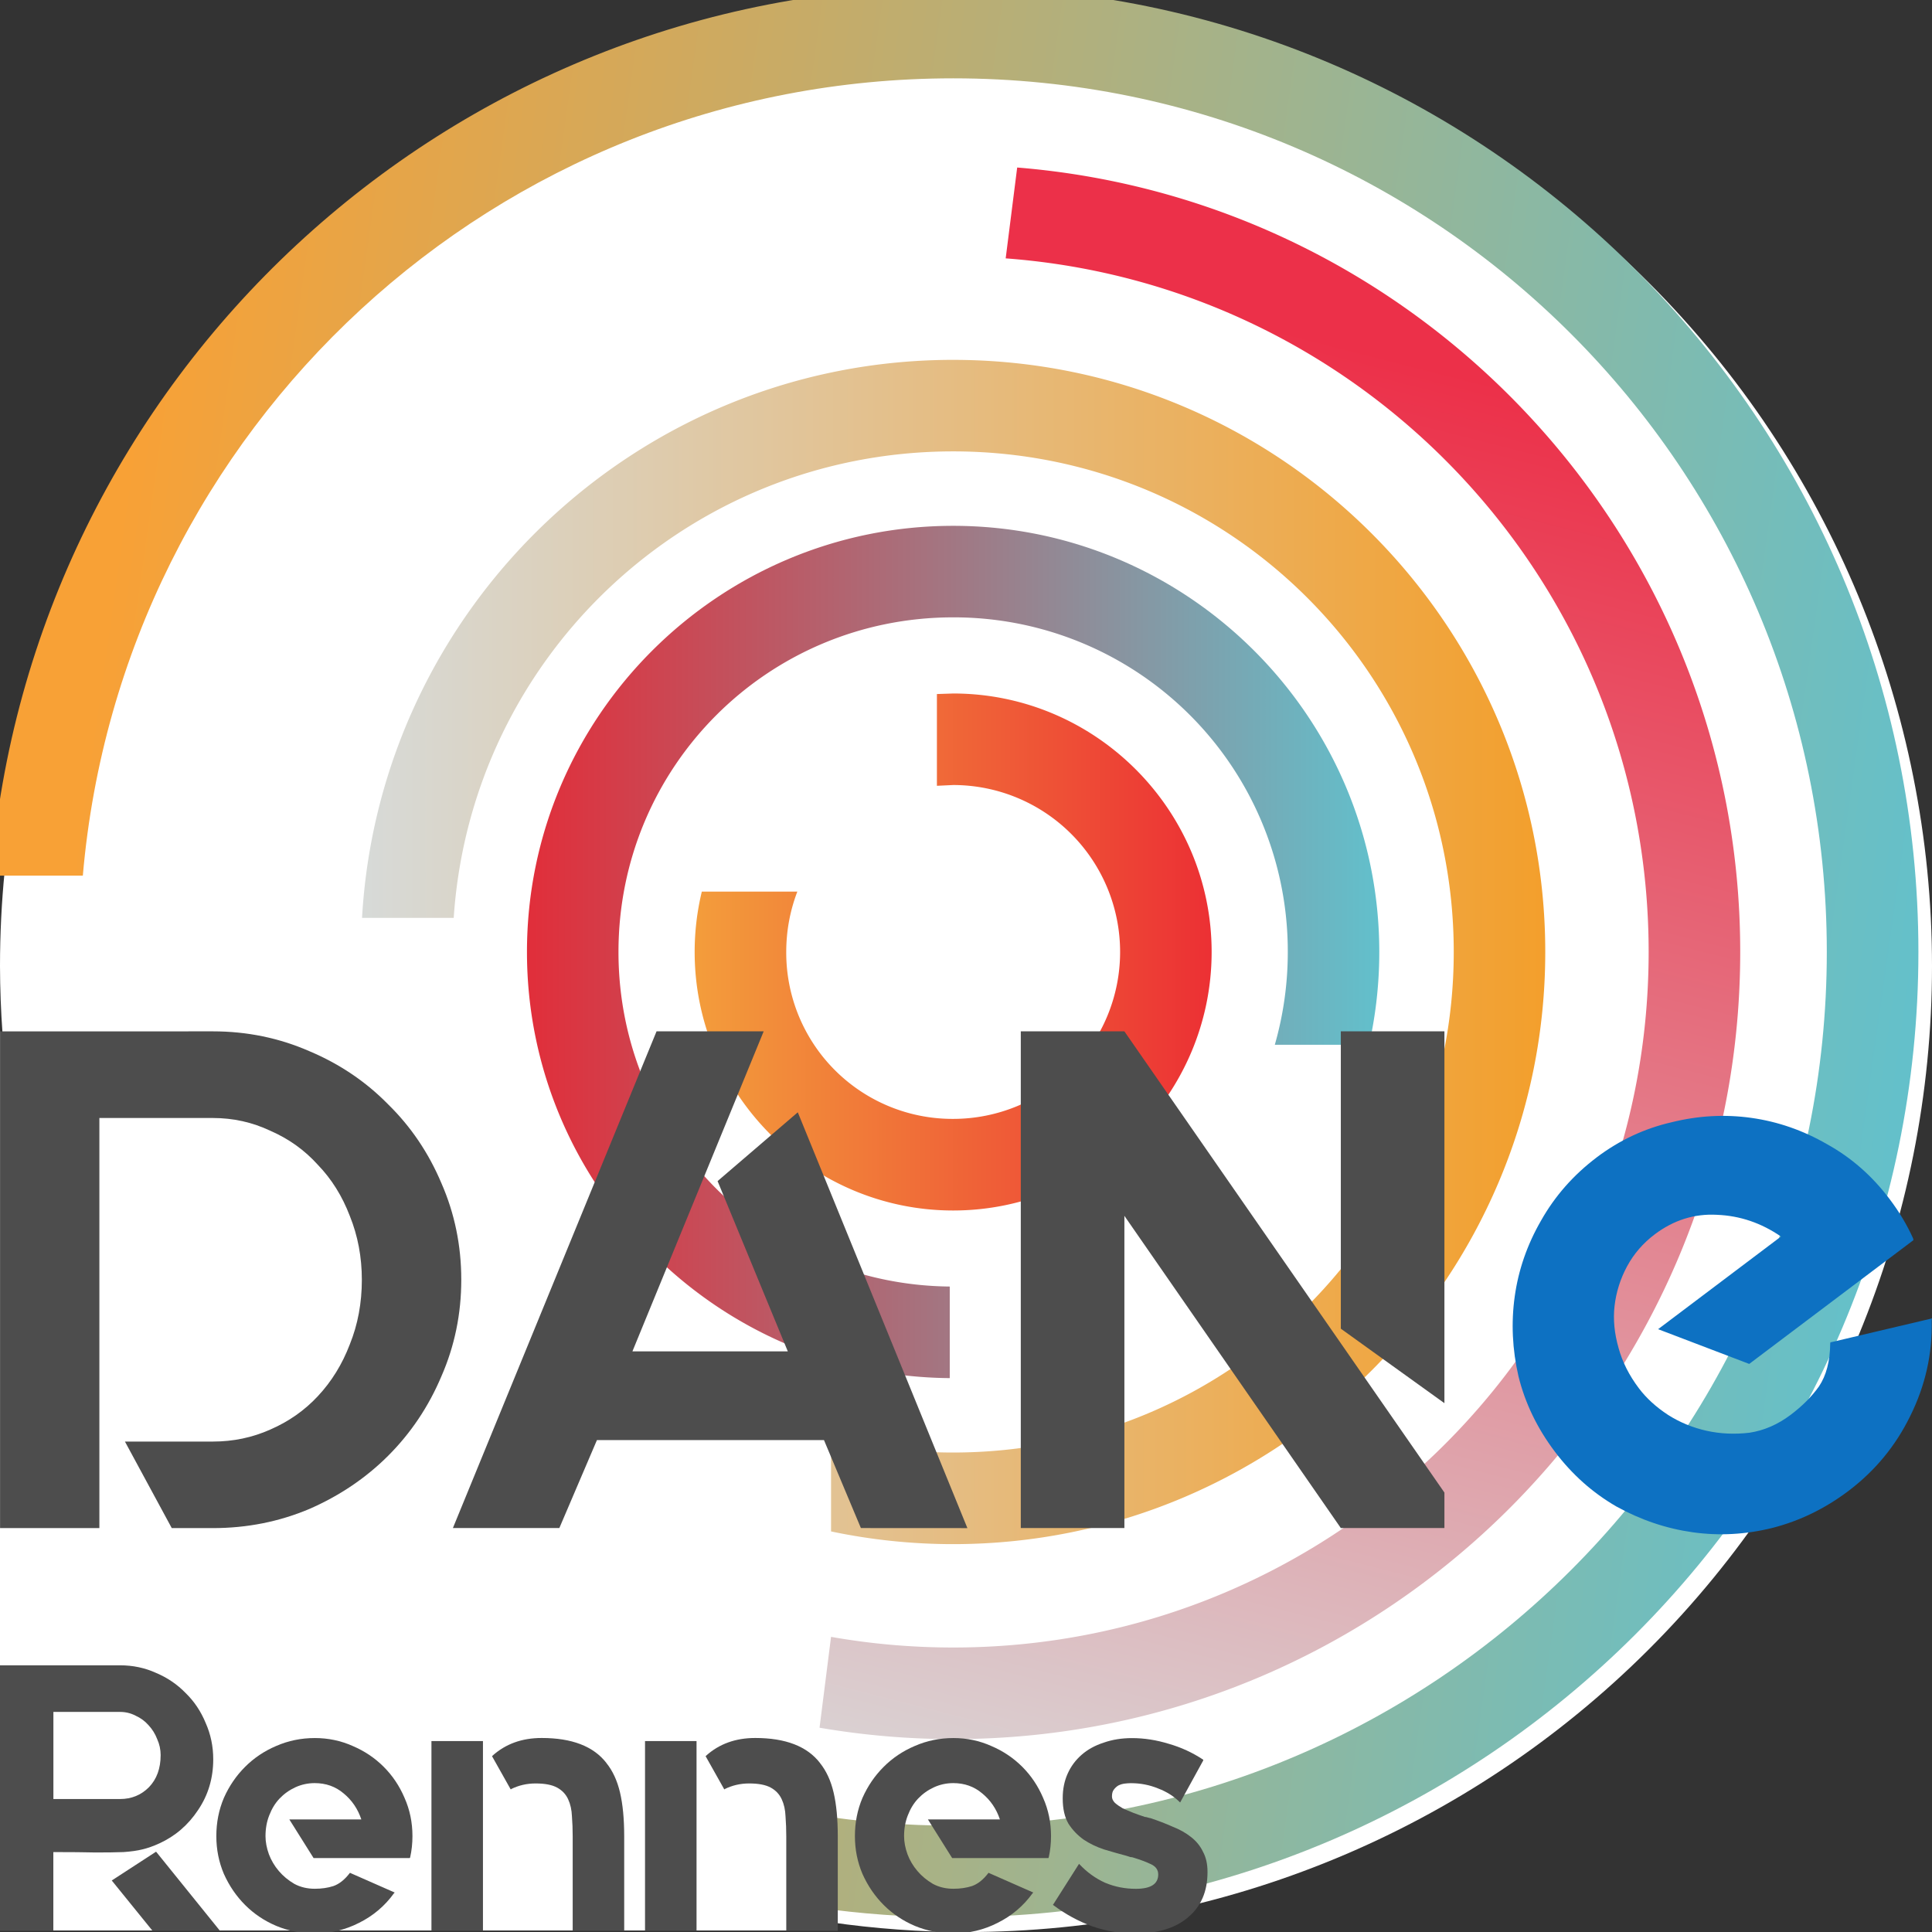 <?xml version="1.0" encoding="UTF-8"?>
<svg xmlns="http://www.w3.org/2000/svg" xmlns:xlink="http://www.w3.org/1999/xlink" xmlns:v="https://vecta.io/nano" width="64" height="64" viewBox="0 0 33.867 33.867">
  <rect x="0" y="0" width="33.867" height="33.867" fill="#333333" stroke="none"/>
  <defs>
    <linearGradient id="A" x1="365.56" y1="523.549" x2="531.23" y2="546.929" xlink:href="#H">
      <stop offset="0" stop-color="#f8a136"/>
      <stop offset="1" stop-color="#64c0ca"/>
    </linearGradient>
    <linearGradient id="B" x1="448.332" y1="483.928" x2="413.533" y2="620.129" xlink:href="#H">
      <stop offset="0" stop-color="#ec3049"/>
      <stop offset="1" stop-color="#d9d9d9"/>
    </linearGradient>
    <linearGradient id="C" x1="389.871" y1="546.928" x2="497.34" y2="546.928" xlink:href="#H">
      <stop offset="0" stop-color="#d7dad8"/>
      <stop offset="1" stop-color="#f39f2c"/>
    </linearGradient>
    <linearGradient id="D" x1="404.852" y1="546.926" x2="482.266" y2="546.926" xlink:href="#H">
      <stop offset="0" stop-color="#e12e3a"/>
      <stop offset="1" stop-color="#62c0cc"/>
    </linearGradient>
    <linearGradient id="E" x1="420.082" y1="546.928" x2="467.037" y2="546.928" xlink:href="#H">
      <stop offset="0" stop-color="#f39d3b"/>
      <stop offset="1" stop-color="#ec3034"/>
    </linearGradient>
    <path id="F" d="M111.394 144.237q.352 0 .664.139.312.133.544.365.232.232.365.544.139.312.139.671 0 .193-.04.372l-.007.013h-1.686l-.425-.677h1.262q-.093-.279-.312-.458-.212-.179-.505-.179-.179 0-.339.073-.159.073-.279.199-.113.12-.179.292-.066.166-.066.365 0 .153.06.319.06.159.173.292.113.133.272.226.159.086.359.086.179 0 .325-.047.153-.053.286-.226l.007-.007.013.007.77.339-.013.013q-.239.332-.611.518-.365.186-.777.186-.359 0-.677-.133-.312-.133-.544-.365-.232-.232-.372-.544-.133-.312-.133-.664 0-.359.133-.671.139-.312.372-.544.232-.232.544-.365.319-.139.677-.139z"/>
    <path id="G" d="M113.439 144.29h.903v3.32h-.903zm3.067.385q.166.206.239.518.073.312.073.77v1.647h-.903v-1.647q0-.186-.013-.352-.007-.173-.066-.299-.06-.133-.193-.206-.133-.073-.378-.073-.232 0-.432.1v.007l-.007-.007-.325-.578.007-.007q.345-.312.863-.312.797 0 1.135.438z"/>
    <linearGradient id="H" gradientUnits="userSpaceOnUse"/>
  </defs>
  <g transform="translate(-105.876 -113.77)">
    <path d="M122.81 113.77c-4.491 0-8.798 1.784-11.974 4.96s-4.96 7.483-4.96 11.974c.001.398.016.796.045 1.194l-.045-.048v15.761h14.686l-.136-.146c.789.114 1.586.172 2.383.173 4.491 0 8.798-1.784 11.974-4.96s4.96-7.483 4.96-11.974-1.784-8.798-4.96-11.974-7.483-4.96-11.974-4.96z" fill="#fff"/>
    <g transform="matrix(.193 0 0 .193 36.977 24.901)">
      <path d="M443.563 459.258c-46.036 0-83.859 35.6-87.4 80.736h8.35c3.504-40.62 37.511-72.418 79.051-72.418 43.875 0 79.348 35.472 79.348 79.348s-35.472 79.355-79.348 79.355c-4.263 0-8.444-.337-12.523-.982v8.406c4.091.587 8.271.896 12.523.896 48.369 0 87.668-39.307 87.668-87.676s-39.299-87.666-87.668-87.666z" fill="url(#A)"/>
      <path d="M449.377 475.676l-1.045 8.252c32.703 2.431 58.398 29.662 58.398 62.996 0 34.939-28.229 63.174-63.168 63.174-3.785 0-7.491-.331-11.092-.967l-1.045 8.252a71.69 71.69 0 0 0 12.137 1.035c39.433 0 71.486-32.062 71.486-71.494 0-37.475-28.951-68.281-65.672-71.248z" fill="url(#B)"/>
      <path d="M443.563 493.146c-28.615 0-52.082 22.465-53.691 50.684h8.326c1.585-23.709 21.246-42.371 45.365-42.371 25.159 0 45.465 20.305 45.465 45.465s-20.305 45.465-45.465 45.465a45.75 45.75 0 0 1-11.092-1.357v8.523a53.78 53.78 0 0 0 11.092 1.154c29.653 0 53.777-24.132 53.777-53.785s-24.124-53.777-53.777-53.777z" fill="url(#C)"/>
      <path d="M443.563 508.221c-21.328 0-38.711 17.375-38.711 38.703 0 21.224 17.215 38.539 38.4 38.707v-8.318c-16.69-.166-30.088-13.658-30.088-30.389 0-16.834 13.564-30.391 30.398-30.391a30.33 30.33 0 0 1 30.393 30.391 30.59 30.59 0 0 1-1.178 8.428h8.125v1.756c.887-3.247 1.363-6.661 1.363-10.184 0-21.328-17.375-38.703-38.703-38.703z" fill="url(#D)"/>
      <path d="M443.563 523.449l-1.477.049v8.334l1.477-.07a15.1 15.1 0 1 1 0 30.324 15.1 15.1 0 0 1-15.162-15.162c0-1.937.357-3.783 1.008-5.48h-8.676a23.33 23.33 0 0 0-.65 5.48c0 12.917 10.564 23.482 23.48 23.482s23.475-10.566 23.475-23.482-10.558-23.475-23.475-23.475z" fill="url(#E)"/>
    </g>
    <path d="M109.608 131.849q.896 0 1.692.348.796.336 1.381.933.597.585.933 1.381.348.796.348 1.692 0 .896-.348 1.692-.336.796-.933 1.393-.585.585-1.381.933-.796.336-1.692.336h-.721l-.821-1.517h1.542q.535 0 1.007-.211.485-.211.833-.585.361-.386.56-.908.211-.522.211-1.132 0-.597-.211-1.119-.199-.522-.56-.896-.348-.386-.833-.597-.473-.224-1.007-.224h-1.99v7.189h-1.741v-8.707zm11.359 8.707l-.647-1.542h-3.98l-.659 1.542h-1.866l3.57-8.707h1.878l-2.301 5.61h2.724l-1.231-2.985 1.406-1.206 2.973 7.289zm4.619-8.707l5.61 8.085v.622h-1.816l-3.794-5.473v5.473h-1.816v-8.707zm3.794 0h1.816v6.518l-1.816-1.306z" fill="#4d4d4d"/>
    <path d="M133.864 134.059q.601-.453 1.313-.616.704-.175 1.4-.077.696.098 1.324.46.64.353 1.101.966.248.329.41.686l.006.031-2.879 2.17-1.597-.609 2.154-1.624q-.518-.357-1.122-.381-.593-.033-1.092.343-.306.231-.484.56-.178.33-.22.699-.039.349.07.73.1.369.357.709.197.261.512.467.307.195.671.277.364.081.755.035.383-.058.723-.314.306-.231.496-.498.192-.287.197-.753l.003-.02.031-.006 1.751-.413-.006.04q.019.874-.376 1.67-.384.787-1.087 1.317-.612.461-1.327.645-.704.175-1.4.077-.696-.098-1.336-.451-.628-.362-1.081-.963-.461-.612-.636-1.316-.164-.712-.066-1.408.098-.696.46-1.324.365-.648.977-1.11z" fill="#0d71c2"/>
    <g fill="#4d4d4d">
      <path d="M109.727 147.61h-1.182l-.71-.876.777-.505zm-1.056-1.527q-.159.073-.299.106-.133.033-.332.047-.193.007-.485.007-.285-.007-.744-.007v1.374h-.936v-4.648h2.105q.339 0 .631.133.299.126.518.352.226.219.352.525.133.299.133.637 0 .498-.266.89-.259.392-.677.584zm-1.859-.777h1.169q.299 0 .505-.206.206-.212.206-.564 0-.146-.06-.279-.053-.139-.153-.246-.093-.106-.226-.166-.126-.066-.272-.066h-1.169v1.507.007z"/>
      <use xlink:href="#F"/>
      <use xlink:href="#G"/>
      <use xlink:href="#G" x="3.744"/>
      <use xlink:href="#F" x="11.194"/>
      <path d="M126.034 145.638q.219.073.398.153.186.073.319.179.139.106.212.259.08.146.08.352v.007q0 .505-.339.79-.332.286-.936.286-.378 0-.744-.126-.365-.133-.684-.372l-.007-.007.007-.007.451-.71.007.007q.199.212.451.325.252.106.538.106.392 0 .392-.252 0-.12-.126-.179-.126-.06-.299-.113-.033-.013-.066-.013-.027-.007-.06-.02-.199-.053-.398-.113-.199-.066-.359-.173-.159-.113-.266-.279-.1-.173-.1-.438v-.013q0-.232.086-.425.086-.193.246-.332.159-.139.385-.212.226-.08.498-.08.319 0 .644.1.325.093.604.279v.013l-.405.737-.007-.007q-.153-.153-.378-.239-.226-.093-.478-.093-.046 0-.106.007-.06.007-.113.033-.046.027-.08.073-.033.04-.033.12 0 .06.053.113.053.047.133.093.086.04.186.08.106.04.206.073.02 0 .04.007.027.007.047.013z"/>
    </g>
  </g>
</svg>
